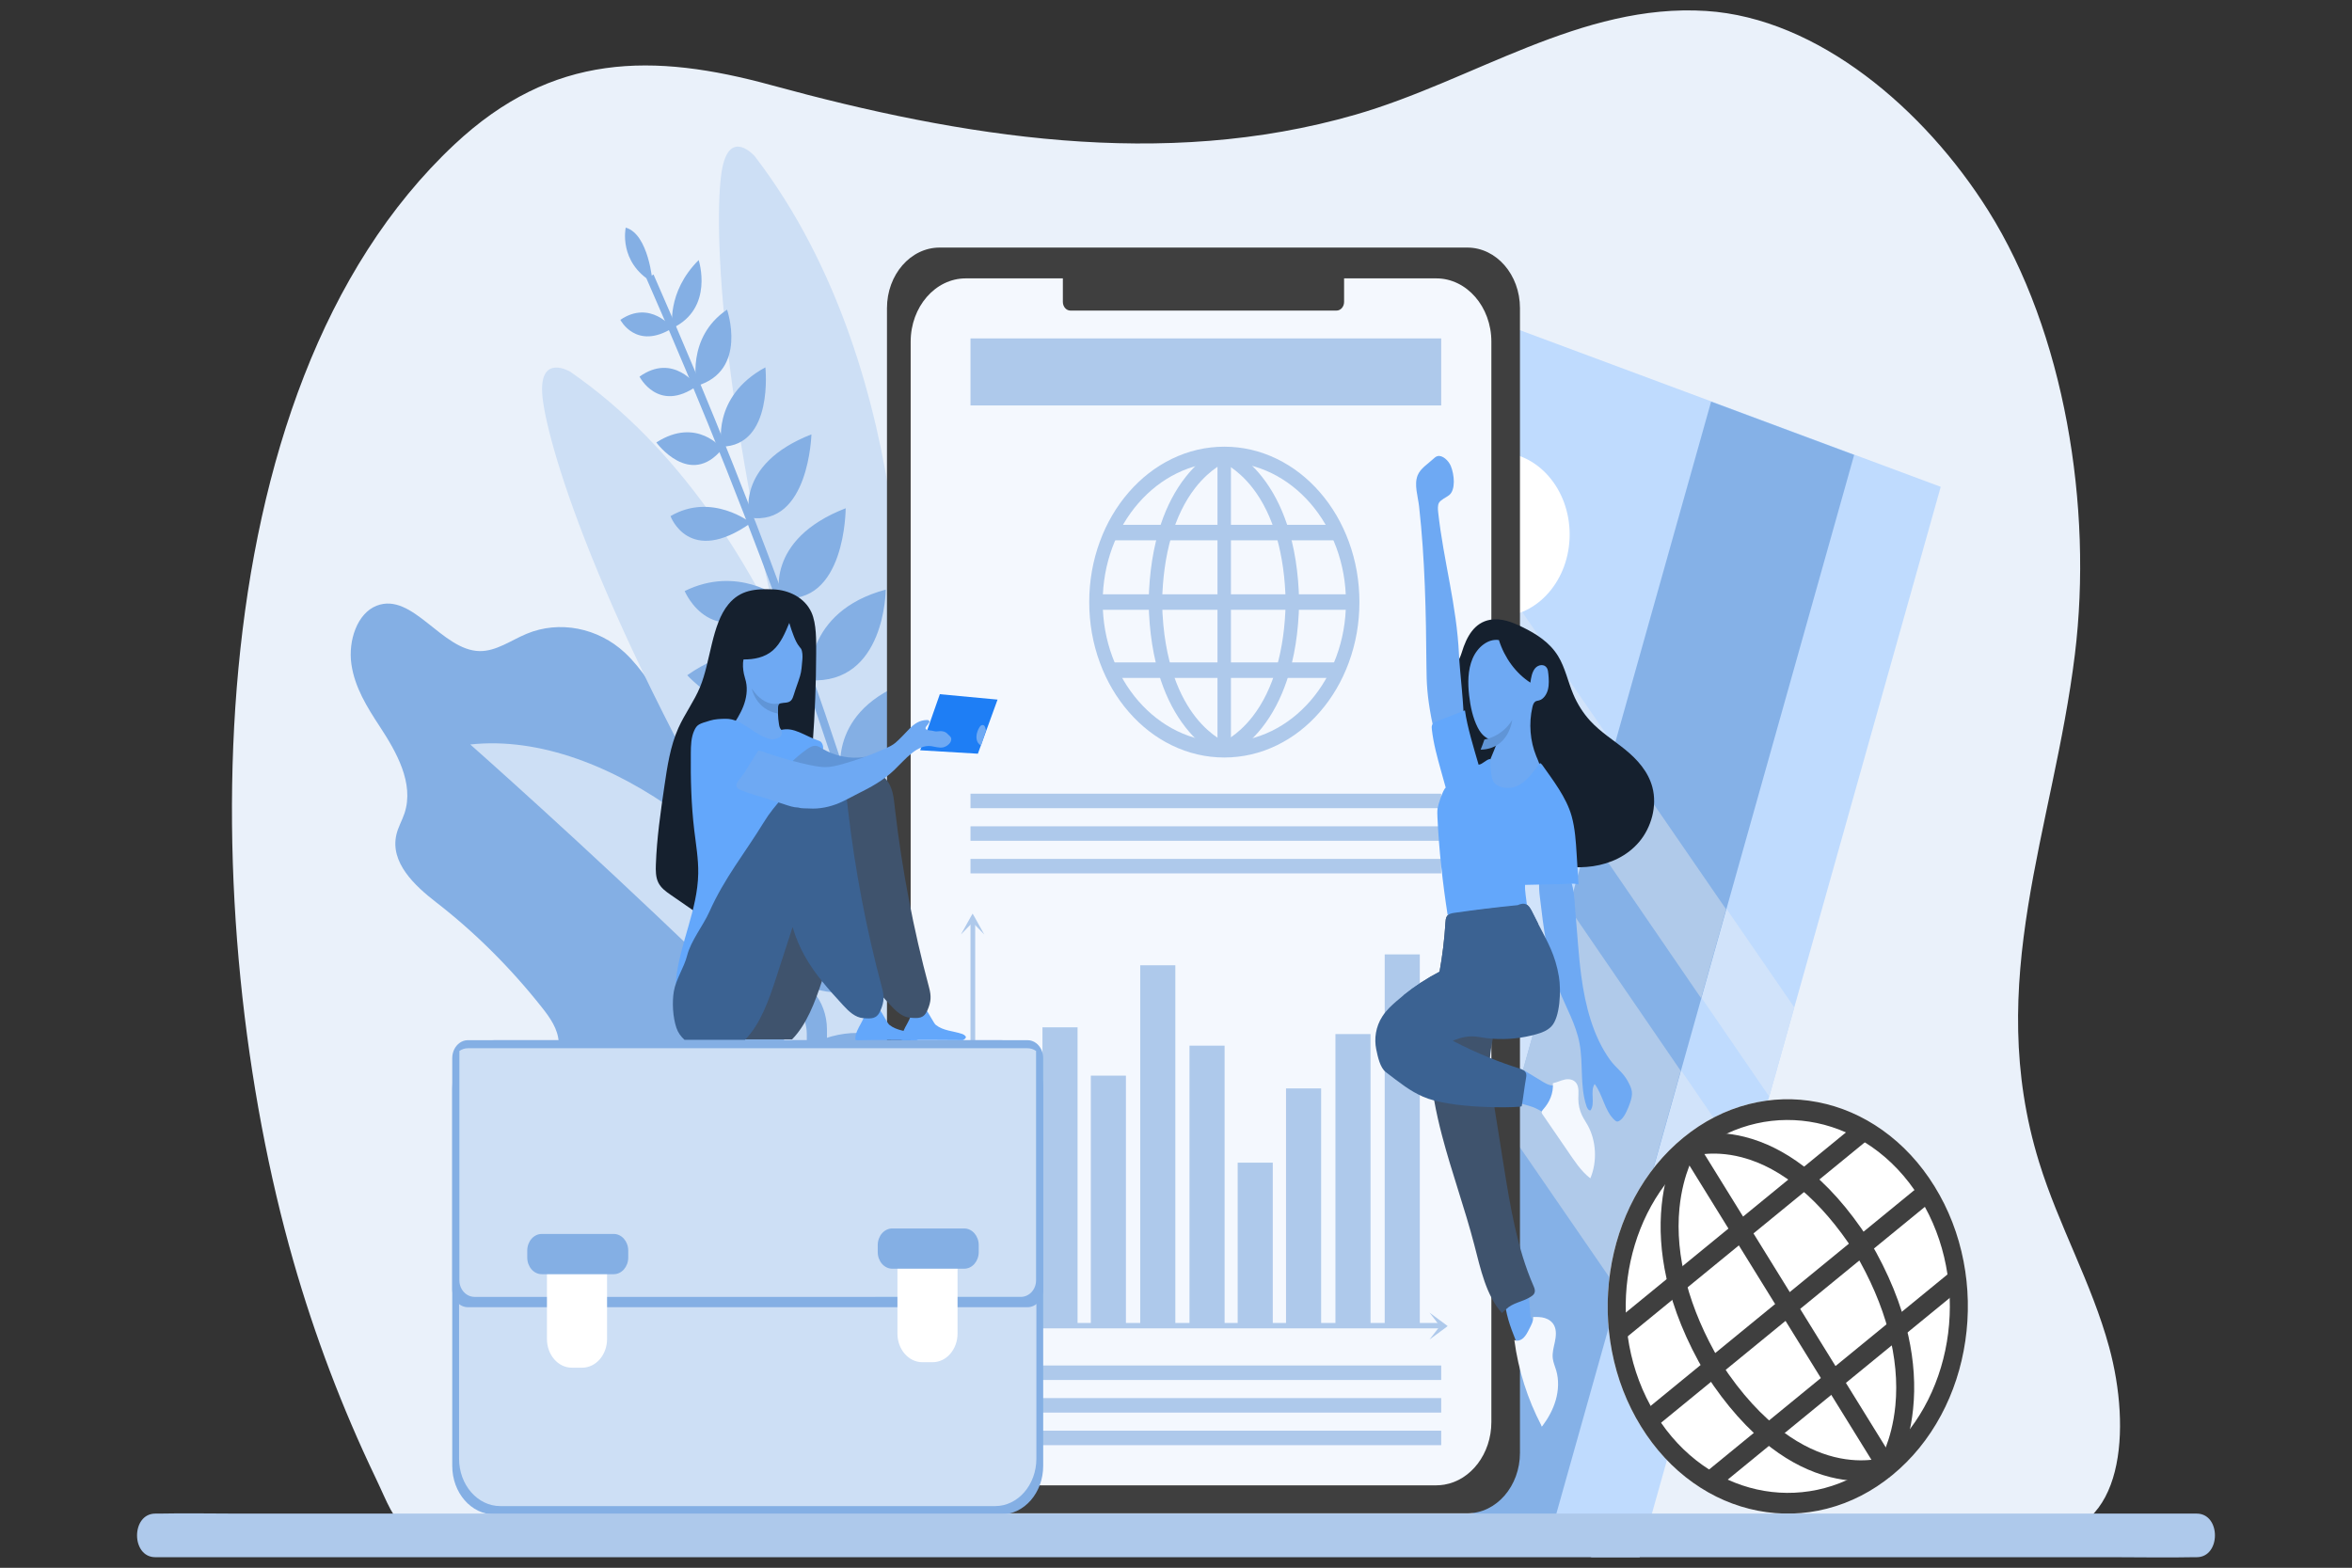 <svg xmlns="http://www.w3.org/2000/svg" enable-background="new 0 0 5320 3547" viewBox="0 0 5320 3547" id="GlobalBusiness">
  <rect x="0" y="0" width="5320" height="3547" fill="#333333" stroke="none"/>
  <rect width="5320" height="3547" fill="#ffffff" display="none" class="colorffffff svgShape"></rect>
  <path fill="#eaf1fa" d="M920.77,3459.22c-33.16-23.22-43.06-57.04-72.09-117.71c-74.58-155.89-136.73-319.31-185.07-488.37
	c-219.39-767.19-233.63-1965.79,364.4-2526.44c222.03-208.14,449.32-207.16,717.38-133.87
	c429.91,117.54,884.82,192.22,1320.16,66.71c266.63-76.87,510.61-252.91,793.73-234.74c252.49,16.2,493.7,221.95,637.92,451.61
	c172.64,274.91,237.01,670.1,196.01,1003.99c-48.71,396.73-206.73,740.78-81.04,1148.62c44.27,143.66,118.96,273.42,158.56,418.87
	c49.89,183.25,35.77,424.62-154.59,425.8c-99.75,0.62-199.51,0.16-299.25,0.24c-334.14,0.27-668.27,0.54-1002.41,0.8
	c-706.55,0.57-1413.11,1.13-2119.66,1.7c-68.08,0.05-175.19,24.23-239.38,0.31C941.38,3471.5,930.14,3465.79,920.77,3459.22z" class="coloreaf3fa svgShape"></path>
  <path fill="#84afe4" d="M2016.48,2992.97c-132.71-26.01-264.41-58.83-394.58-98.32c-47.57-14.43-100.54-34.98-121.32-86.29
			c-9.71-23.97-10.69-51.38-18.15-76.39c-19.74-66.14-79-102.88-130.38-140.23c-51.38-37.35-104.39-93.98-98.17-163.54
			c2.12-23.67,11.22-46.49,9.9-70.24c-1.67-30.15-19.61-55.44-37.26-77.8c-71.42-90.48-152.35-171-240.47-239.24
			c-47.49-36.78-104.3-89.23-89.43-152.84c3.98-17.03,12.98-31.91,18.41-48.4c22.22-67.47-18.48-138.8-56.26-196.39
			c-28.04-42.75-56.51-88.08-64.01-140.94c-7.5-52.86,13.18-115.07,57.32-132.08c81.4-31.38,147.13,101.57,232.97,102.75
			c37.33,0.51,70.79-24.38,105.88-39.06c73.96-30.94,161.54-14.05,222.7,42.94c76.94,71.7,117.22,202.16,213.22,230.04
			c31.9,9.26,65.79,5.14,97.86,13.58c76.99,20.26,126.16,106.5,156.88,190.22c30.71,83.72,53.22,175.66,109.55,239.35
			c61.87,69.94,153.17,92.61,223.58,150.88c139.91,115.78,191.54,401.19,206.86,598.69L2016.48,2992.97z" class="color84b2e4 svgShape"></path>
  <path fill="#cddff5" d="M2108.5,2825.44c0,0-82.05-517.4-178.29-924.37c0,0-141.46-715.23-640.57-1060.23
	c0,0-68.61-40.97-63.24,49.17s111.76,489.22,536.2,1198.98c0,0,123.91,180.78,203.06,339.61s95.72,379.32,95.72,379.32
	L2108.5,2825.44z" class="colorcde9f5 svgShape"></path>
  <path fill="#cddff5" d="M1966.23,2530.16c0,0,57.78-521.72,73-943.13c0,0,53.14-730.96-331.93-1233.47c0,0-54.63-62.93-73.2,24.87
	s-22.05,505.2,195.98,1329.41c0,0,70.59,215.43,104.3,394.36s-8.45,394.87-8.45,394.87L1966.23,2530.16z" class="colorcde9f5 svgShape"></path>
  <path fill="#cddff5" d="M2226.76,2837.9c0,0-197.77-305.71-343.43-595.83s-505.07-591.79-819.61-557.8
	c0,0,1015.97,897.31,1122.75,1166.65L2226.76,2837.9z" class="colorcde9f5 svgShape"></path>
  <path fill="#84afe4" d="M2124.73,2597.19c-0.37-2-38.19-203.68-138.34-545.47c-92.44-315.44-258.39-818.11-524.05-1421.5
			l15.85-9.24c266.23,604.68,432.54,1108.49,525.17,1424.65c100.43,342.77,138.38,545.29,138.75,547.3L2124.73,2597.19z" class="color84b2e4 svgShape"></path>
  <path fill="#84afe4" d="M2088.43 2409.76c0 0-112.22-153.33-309.56-15.01C1778.87 2394.75 1950.98 2578.75 2088.43 2409.76zM1961.27 1936.53c0 0-18.16-144.84 194.65-213.1C2155.91 1723.42 2126.2 1975.95 1961.27 1936.53z" class="color84b2e4 svgShape"></path>
  <path fill="#84afe4" d="M2088.17 2410.05c0 0-18.22-194.62 219.7-250C2307.87 2160.05 2281.33 2445.1 2088.17 2410.05zM2028.25 2175.54c0 0-123.71-153.76-312.65-17.35C1715.61 2158.2 1891.83 2342 2028.25 2175.54zM1902.23 1750c0 0-117.01-141.48-281.49-10.55C1620.74 1739.45 1775.25 1897.78 1902.23 1750zM1961.15 1936.64c0 0-118.66-135.55-271.11-4.97C1690.04 1931.66 1852.66 2096.97 1961.15 1936.64zM2028.53 2175.05c0 0-28.54-193.92 219.04-252.57C2247.57 1922.49 2219.07 2199.84 2028.53 2175.05z" class="color84b2e4 svgShape"></path>
  <path fill="#84afe4" d="M1902.21 1750.21c0 0-32.66-156.28 179.67-216.94C2081.88 1533.27 2079.84 1756.12 1902.21 1750.21zM1831 1539.19c0 0-108.22-130.79-276.51-11.58C1554.49 1527.6 1702.8 1693.24 1831 1539.19zM1764.01 1352.31c0 0-36.4-130.53 148.81-202.47C1912.82 1149.84 1912.97 1373.19 1764.01 1352.31zM1695.67 1171.07c0 0-35.84-119.71 139.7-188.39C1835.37 982.69 1829.76 1191.55 1695.67 1171.07zM1831.29 1539.02c0 0-13.8-155.22 172.19-205.11C2003.48 1333.91 2002.66 1548.91 1831.29 1539.02zM1698.7 1182.98c0 0-88.61-70.18-182.04-15.33C1516.65 1167.65 1558.05 1282.36 1698.7 1182.98zM1764.25 1352.54c0 0-95.79-74.5-215.6-15.38C1548.65 1337.16 1611.19 1487.05 1764.25 1352.54zM1632.37 1010.49c0 0-24.67-112.54 98.82-179.41C1731.2 831.08 1750.61 1008.64 1632.37 1010.49zM1576.11 872.91c0 0-25.29-109.09 68.41-172.39C1644.52 700.52 1692.45 838.73 1576.11 872.91zM1520.97 742.31c0 0-14.06-80.77 59.35-153.93C1580.32 588.38 1615.96 697.16 1520.97 742.31z" class="color84b2e4 svgShape"></path>
  <path fill="#84afe4" d="M1576.35 873.23c0 0-53.31-75.85-129.82-21.16C1446.53 852.08 1488.82 935.38 1576.35 873.23zM1633.72 1015.57c0 0-56.81-73.74-149.16-14.62C1484.57 1000.96 1560.53 1105.4 1633.72 1015.57zM1521.07 742.27c0 0-49.73-64.98-117.88-18.69C1403.19 723.58 1438.79 793.34 1521.07 742.27zM1476.05 638.77c0 0-8.44-108.94-60.71-123.79C1415.33 514.97 1398.08 592.88 1476.05 638.77z" class="color84b2e4 svgShape"></path>
  <g fill="#000000" class="color000000 svgShape">
    <polygon fill="#bfdbfe" points="4389.72 1101.35 4058.53 2279.01 4001.79 2480.79 3955.6 2645.05 3815.7 3142.47 3736.47 3424.28 3708.72 3522.95 3600.21 3522.95 3502.81 3486.69 3335.18 3424.28 3179.27 3366.23 2359.27 3060.95 2765.54 1616.22 2906.75 1114.09 2952.94 949.86 3008.35 752.76 3050.54 602.76" class="colorb8daff svgShape"></polygon>
    <polygon fill="#d1e3fa" points="3815.71 3142.47 2765.54 1616.21 2906.75 1114.09 3955.59 2645.05" class="colord1e4fa svgShape"></polygon>
    <polygon fill="#d1e3fa" points="4001.78 2480.8 2952.93 949.85 3008.36 752.76 4058.53 2279.02" class="colord1e4fa svgShape"></polygon>
    <polygon fill="#85b1e7" points="3870.37 908.66 3179.26 3366.22 3502.81 3486.68 4193.93 1029.12" class="color85b3e7 svgShape"></polygon>
    <polygon fill="#b0caea" points="3801.51 2422.44 3548.1 2052.54 3407.71 2551.78 3661.44 2920.54" class="colorb0caea svgShape"></polygon>
    <polygon fill="#b0caea" points="3650.52 1688.34 3594.29 1888.3 3847.7 2258.2 3904.26 2057.09" class="colorb0caea svgShape"></polygon>
    <polygon fill="#0071ff" points="3348.57 1641.08 2951.18 3054.18 3111.3 3113.79 3508.69 1700.69" class="colorffd800 svgShape"></polygon>
    <polygon fill="#ffffff" points="2891.72 2062.64 2644.94 2940.17 2803.5 2999.2 3050.28 2121.67" class="colorffffff svgShape"></polygon>
    <ellipse cx="3388.72" cy="1209.15" fill="#ffffff" rx="161.7" ry="186.05" class="colorffffff svgShape"></ellipse>
  </g>
  <g fill="#000000" class="color000000 svgShape">
    <path fill="#3f3f3f" d="M3318.93,3423.69H2125.36c-65.78,0-119.11-61.36-119.11-137.04V697.13c0-75.69,53.33-137.04,119.11-137.04
			h1193.56c65.78,0,119.11,61.36,119.11,137.04v2589.53C3438.03,3362.34,3384.71,3423.69,3318.93,3423.69z" class="color3f3f3f svgShape"></path>
    <path fill="#f4f8fe" d="M3373.34,773.14v2443.85c0,72.08-46.27,131.77-106.48,141.83c-5.91,1-11.96,1.52-18.12,1.52H2184.44
			c-6.15,0-12.21-0.52-18.12-1.52c-60.2-10.06-106.48-69.76-106.48-141.83V773.14c0-79.19,55.79-143.35,124.59-143.35h1064.31
			C3317.55,629.78,3373.34,693.95,3373.34,773.14z" class="colorfefbf4 svgShape"></path>
    <path fill="#3f3f3f" d="M3023.15,702.63h-602.01c-9.42,0-17.06-8.79-17.06-19.63v-71.62c0-10.84,7.64-19.63,17.06-19.63h602.01
			c9.42,0,17.06,8.79,17.06,19.63V683C3040.21,693.84,3032.57,702.63,3023.15,702.63z" class="color3f3f3f svgShape"></path>
    <path fill="#aec9eb" d="M2769.31,1713.72c-41.24,0-81.26-9.3-118.94-27.64c-36.39-17.71-69.06-43.06-97.12-75.34
						c-28.06-32.28-50.09-69.88-65.48-111.75c-15.94-43.36-24.02-89.4-24.02-136.85s8.08-93.5,24.02-136.85
						c15.39-41.87,37.42-79.46,65.48-111.75c28.06-32.28,60.73-57.63,97.12-75.34c37.68-18.34,77.7-27.64,118.94-27.64
						s81.26,9.3,118.94,27.64c36.39,17.71,69.06,43.06,97.12,75.34c28.06,32.28,50.09,69.88,65.48,111.75
						c15.94,43.35,24.02,89.4,24.02,136.85s-8.08,93.5-24.02,136.85c-15.39,41.87-37.42,79.46-65.48,111.75
						c-28.06,32.28-60.73,57.63-97.12,75.34C2850.57,1704.42,2810.55,1713.72,2769.31,1713.72z M2769.31,1045.62
						c-151.69,0-275.09,141.99-275.09,316.52s123.41,316.52,275.09,316.52c151.69,0,275.09-141.99,275.09-316.52
						S2921,1045.62,2769.31,1045.62z" class="coloraed7eb svgShape"></path>
    <rect width="30.46" height="667.92" x="2753.84" y="1028.28" fill="#aec9eb" class="coloraed7eb svgShape"></rect>
    <rect width="580.5" height="35.05" x="2478.98" y="1344.53" fill="#aec9eb" class="coloraed7eb svgShape"></rect>
    <rect width="512.38" height="35.05" x="2513.12" y="1187.33" fill="#aec9eb" class="coloraed7eb svgShape"></rect>
    <rect width="512.38" height="35.05" x="2513.12" y="1498.62" fill="#aec9eb" class="coloraed7eb svgShape"></rect>
    <path fill="#aec9eb" d="m2628.6 1361.86-30.46-.77c1.25-65.52 10.55-124.54 27.64-175.41 13.84-41.2 32.79-77.19 56.32-106.96 40.63-51.41 80.99-66.53 82.69-67.14l9.19 33.42.06-.02c-.09.03-8.96 3.41-22.06 12.35-12.04 8.22-30.26 22.98-48.63 46.62C2656.52 1164.2 2630.67 1253.38 2628.6 1361.86zM2764.79 1713.39c-1.7-.62-42.05-15.73-82.69-67.14-23.53-29.77-42.48-65.76-56.32-106.96-17.09-50.87-26.39-109.89-27.64-175.41l30.46-.77c2.64 138.35 42.81 217.51 76.04 259.56 18.5 23.4 36.73 37.9 48.76 45.94 12.41 8.29 20.5 11.34 20.58 11.37L2764.79 1713.39z" class="coloraed7eb svgShape"></path>
    <path fill="#aec9eb" d="M2908.05 1361.86c-2.07-108.47-27.92-197.66-74.75-257.91-18.37-23.64-36.59-38.4-48.63-46.62-13.11-8.95-21.98-12.32-22.06-12.35l.06.02 9.19-33.42c1.7.62 42.05 15.73 82.69 67.14 23.53 29.77 42.48 65.76 56.32 106.96 17.09 50.87 26.39 109.89 27.64 175.41L2908.05 1361.86zM2771.85 1713.39l-9.19-33.42-.06.02c.09-.03 8.96-3.41 22.06-12.35 12.04-8.22 30.26-22.98 48.63-46.62 46.83-60.26 72.68-149.44 74.75-257.91l30.46.77c-1.25 65.52-10.55 124.54-27.64 175.41-13.84 41.2-32.79 77.19-56.32 106.96C2813.91 1697.65 2773.55 1712.77 2771.85 1713.39z" class="coloraed7eb svgShape"></path>
    <g fill="#000000" class="color000000 svgShape">
      <rect width="1064.69" height="151.59" x="2195.16" y="765.65" fill="#aec9eb" class="coloraed7eb svgShape"></rect>
    </g>
    <g fill="#000000" class="color000000 svgShape">
      <rect width="1064.69" height="32.78" x="2195.16" y="1943.14" fill="#aec9eb" class="coloraed7eb svgShape"></rect>
    </g>
    <g fill="#000000" class="color000000 svgShape">
      <rect width="1064.69" height="32.78" x="2195.16" y="1869.39" fill="#aec9eb" class="coloraed7eb svgShape"></rect>
    </g>
    <g fill="#000000" class="color000000 svgShape">
      <rect width="1064.69" height="32.78" x="2195.16" y="1795.65" fill="#aec9eb" class="coloraed7eb svgShape"></rect>
    </g>
    <g fill="#000000" class="color000000 svgShape">
      <rect width="1064.69" height="32.78" x="2195.16" y="3236.73" fill="#aec9eb" class="coloraed7eb svgShape"></rect>
      <rect width="1064.69" height="32.78" x="2195.16" y="3162.98" fill="#aec9eb" class="coloraed7eb svgShape"></rect>
      <rect width="1064.69" height="32.78" x="2195.16" y="3089.23" fill="#aec9eb" class="coloraed7eb svgShape"></rect>
      <rect width="79.4" height="633.7" x="2690.52" y="2365.66" fill="#aec9eb" class="coloraed7eb svgShape"></rect>
      <rect width="79.4" height="565.88" x="2467.32" y="2433.49" fill="#aec9eb" class="coloraed7eb svgShape"></rect>
      <rect width="79.4" height="815.59" x="2579.09" y="2183.78" fill="#aec9eb" class="coloraed7eb svgShape"></rect>
      <rect width="79.4" height="675.21" x="2357.96" y="2324.16" fill="#aec9eb" class="coloraed7eb svgShape"></rect>
      <rect width="79.4" height="464.65" x="2247.11" y="2534.72" fill="#aec9eb" class="coloraed7eb svgShape"></rect>
      <rect width="79.4" height="840.17" x="3132.07" y="2159.2" fill="#aec9eb" class="coloraed7eb svgShape"></rect>
      <rect width="79.4" height="536.98" x="2908.86" y="2462.38" fill="#aec9eb" class="coloraed7eb svgShape"></rect>
      <rect width="79.4" height="659.9" x="3020.64" y="2339.47" fill="#aec9eb" class="coloraed7eb svgShape"></rect>
      <rect width="79.4" height="369" x="2799.51" y="2630.36" fill="#aec9eb" class="coloraed7eb svgShape"></rect>
      <polygon fill="#aec9eb" points="3259.85 3005.24 2195.16 3005.24 2195.16 2085.96 2205.79 2085.96 2205.79 2993.01 3259.85 2993.01" class="coloraed7eb svgShape"></polygon>
      <polygon fill="#aec9eb" points="2226.36 2114.13 2204.2 2074.27 2199.95 2066.9 2195.7 2074.27 2173.55 2114.13 2199.95 2086.96" class="coloraed7eb svgShape"></polygon>
      <polygon fill="#aec9eb" points="3233.44 3030.45 3268.08 3004.96 3274.48 3000.07 3268.08 2995.18 3233.44 2969.68 3257.05 3000.07" class="coloraed7eb svgShape"></polygon>
    </g>
  </g>
  <g fill="#000000" class="color000000 svgShape">
    <path fill="#84afe4" d="M1765.33,2208.32h-148.09c-58.1,0-105.19,54.18-105.19,121.03v131.48c0,66.85,47.09,121.03,105.19,121.03
		h148.09c58.1,0,105.19-54.18,105.19-121.03v-131.48C1870.52,2262.51,1823.43,2208.32,1765.33,2208.32z M1824.87,2494.77
		c0,44.13-31.08,79.89-69.43,79.89h-123.23c-38.35,0-69.43-35.76-69.43-79.89v-155.65c0-44.11,31.08-79.87,69.43-79.87h123.23
		c38.35,0,69.43,35.76,69.43,79.87V2494.77z" class="color84b2e4 svgShape"></path>
    <path fill="#84afe4" d="M2359.62,2463.12v853.29c0,60.66-42.75,109.85-95.47,109.85H1118.42c-52.72,0-95.47-49.18-95.47-109.85
		v-853.29c0-60.66,42.75-109.85,95.47-109.85h1145.74C2316.88,2353.27,2359.62,2402.45,2359.62,2463.12z" class="color84b2e4 svgShape"></path>
    <path fill="#cddff5" d="M2344.19,2466.42v833.59c0,59.26-41.76,107.31-93.27,107.31H1131.64c-51.51,0-93.27-48.05-93.27-107.31
		v-833.59c0-59.26,41.76-107.31,93.27-107.31h1119.29C2302.43,2359.11,2344.19,2407.15,2344.19,2466.42z" class="colorcde9f5 svgShape"></path>
    <path fill="#84afe4" d="M2359.62,2393.87v522.89c0,22.41-15.81,40.6-35.29,40.6h-1266.1c-19.48,0-35.29-18.19-35.29-40.6v-522.89
		c0-14.3,6.43-26.87,16.15-34.09c5.51-4.12,12.09-6.52,19.14-6.52h1266.1c7.05,0,13.63,2.39,19.14,6.52
		C2353.2,2367.01,2359.62,2379.57,2359.62,2393.87z" class="color84b2e4 svgShape"></path>
    <path fill="#cddff5" d="M2343.48,2377.65v518.97c0,20.66-15.42,37.4-34.44,37.4H1073.54c-19.02,0-34.44-16.75-34.44-37.4v-518.97
		c5.51-3.89,12.09-6.15,19.14-6.15h1266.1C2331.39,2371.5,2337.96,2373.75,2343.48,2377.65z" class="colorcde9f5 svgShape"></path>
    <path fill="#ffffff" d="M2165.87,3016.98v-197.99h-135.94v197.99c0,35.8,25.22,64.83,56.34,64.83h23.25
		C2140.65,3081.8,2165.87,3052.78,2165.87,3016.98z" class="colorffffff svgShape"></path>
    <path fill="#84afe4" d="M2180.99,2870.27h-162.84c-18.11,0-32.79-16.89-32.79-37.73v-15.57c0-20.84,14.68-37.73,32.79-37.73h162.84
		c18.11,0,32.79,16.89,32.79,37.73v15.57C2213.78,2853.38,2199.1,2870.27,2180.99,2870.27z" class="color84b2e4 svgShape"></path>
    <path fill="#ffffff" d="M1373.1,3029.38v-197.99h-135.94l0,197.99c0,35.8,25.22,64.83,56.34,64.83h23.25
		C1347.87,3094.21,1373.1,3065.18,1373.1,3029.38z" class="colorffffff svgShape"></path>
    <path fill="#84afe4" d="M1388.22,2882.67h-162.84c-18.11,0-32.79-16.89-32.79-37.73v-15.57c0-20.84,14.68-37.73,32.79-37.73h162.84
		c18.11,0,32.79,16.89,32.79,37.73v15.57C1421.01,2865.78,1406.33,2882.67,1388.22,2882.67z" class="color84b2e4 svgShape"></path>
  </g>
  <g fill="#000000" class="color000000 svgShape">
    <path fill="#ffffff" d="M4375.71,2683.91c31.87,51.55,54.02,108.76,65.83,170.02c11.39,59.16,12.72,119.6,3.91,179.61
		c-8.79,60.01-27.27,116.61-54.89,168.2c-28.62,53.41-65.85,99.1-110.65,135.77c-44.8,36.67-94.52,62.15-147.76,75.74
		c-51.43,13.11-103.94,14.63-156.11,4.51c-52.15-10.12-101.34-31.38-146.17-63.17c-46.42-32.93-86.13-75.76-118-127.31
		c-31.87-51.55-54.02-108.76-65.82-170.02c-11.4-59.17-12.72-119.6-3.93-179.61c8.8-60.01,27.27-116.6,54.91-168.19
		c28.62-53.41,65.85-99.1,110.65-135.77s94.52-62.15,147.76-75.74c51.42-13.11,103.94-14.63,156.09-4.51
		c52.17,10.12,101.34,31.37,146.19,63.17C4304.14,2589.53,4343.84,2632.37,4375.71,2683.91z" class="colorffffff svgShape"></path>
    <path fill="#3f3f3f" d="M4257.71,2556.6c-44.84-31.8-94.02-53.05-146.19-63.17c-52.15-10.12-104.68-8.6-156.09,4.51
					c-53.24,13.59-102.96,39.07-147.76,75.74s-82.03,82.36-110.65,135.77c-27.64,51.6-46.1,108.18-54.91,168.19
					c-8.79,60.02-7.47,120.44,3.93,179.61c11.81,61.26,33.95,118.47,65.82,170.02c31.87,51.55,71.58,94.38,118,127.31
					c44.84,31.79,94.02,53.05,146.17,63.17c52.17,10.12,104.68,8.61,156.11-4.51c53.24-13.59,102.96-39.07,147.76-75.74
					c44.8-36.67,82.03-82.36,110.65-135.77c27.63-51.59,46.1-108.18,54.89-168.2c8.8-60.01,7.48-120.45-3.91-179.61
					c-11.81-61.26-33.95-118.47-65.83-170.02C4343.84,2632.37,4304.14,2589.53,4257.71,2556.6z M4405.04,2883.17
					c2.65,17.67,4.31,35.47,4.99,53.27c4.08,106.74-27.04,213.67-89.79,296.47c-14.32,18.91-30.31,36.57-47.89,52.68
					c-4.62,4.23-9.35,8.36-14.2,12.38c-0.59,0.49-1.19,0.99-1.78,1.47c-1.31,1.07-2.63,2.14-3.94,3.19
					c-4.35,3.47-8.75,6.81-13.19,10.02c-19.92,14.47-40.66,26.45-61.93,36c-87.64,39.42-184.19,37.69-269.36-1.23
					c-14.39-6.57-28.46-14.21-42.1-22.89c-40.93-26.03-78.05-61.45-108.73-105.75c-4.18-6.03-8.23-12.22-12.16-18.57
					c-3.97-6.42-7.76-12.92-11.37-19.51c-27.04-49.26-44.13-102.87-51.76-157.48c-2.49-17.82-3.97-35.76-4.45-53.69
					c-2.86-104.07,27.69-207.93,88.33-289.06c14.61-19.57,30.97-37.8,49.04-54.4c3.62-3.35,7.32-6.61,11.08-9.8
					c1.77-1.52,3.57-3.02,5.38-4.5c1.12-0.92,2.25-1.83,3.38-2.72c0.01-0.01,0.01-0.01,0.01-0.01c4.36-3.5,8.78-6.87,13.23-10.1
					c18.63-13.57,37.97-24.97,57.79-34.24c87.42-40.93,184.14-40.54,269.78-2.81c14.56,6.4,28.81,13.9,42.62,22.45
					c42.34,26.21,80.75,62.36,112.33,107.91c4.23,6.09,8.32,12.34,12.29,18.76c3.93,6.36,7.68,12.79,11.26,19.31
					C4380.19,2778.18,4397.1,2830.14,4405.04,2883.17z" class="color3f3f3f svgShape"></path>
    <polygon fill="#3f3f3f" points="4284.43 3305.13 4251.33 3332.22 3802.75 2606.66 3835.85 2579.58" class="color3f3f3f svgShape"></polygon>
    <polygon fill="#3f3f3f" points="4370.71 2716.54 3740.11 3232.67 3716.57 3194.59 4347.17 2678.46" class="color3f3f3f svgShape"></polygon>
    <polygon fill="#3f3f3f" points="4228.22 2575.98 3671.62 3031.55 3648.07 2993.48 4204.68 2537.9" class="color3f3f3f svgShape"></polygon>
    <polygon fill="#3f3f3f" points="4437.28 2914.13 3880.68 3369.71 3857.14 3331.63 4413.74 2876.06" class="color3f3f3f svgShape"></polygon>
    <path fill="#3f3f3f" d="m3890.74 3080.39-33.6 26.24c-42.64-72.29-72.18-144.67-87.78-215.13-12.64-57.07-16.22-113.01-10.66-166.27 9.61-91.98 43.3-144.28 44.73-146.46l32.43 28.13.05-.08c-.07.11-7.44 11.66-15.67 33.04-7.56 19.64-17.43 51.87-21.51 93.88C3788.32 2840.84 3820.14 2960.71 3890.74 3080.39zM4274.77 3341.16c-2.26.84-56.25 20.3-134.92.58-45.55-11.42-90.31-33.66-133.02-66.12-52.73-40.07-102.47-95.91-147.84-165.97l32.57-27.92c95.79 147.94 192.59 198.22 256.93 214.35 35.81 8.98 65.35 8.51 83.82 6.55 19.05-2.03 29.89-5.91 29.99-5.94L4274.77 3341.16z" class="color3f3f3f svgShape"></path>
    <path fill="#3f3f3f" d="M4194.3 2831.92c-75.1-115.99-163.08-189.89-254.42-213.71-35.84-9.34-65.53-9.19-84.14-7.41-20.25 1.93-32.15 6.15-32.26 6.2l.08-.03-12.46-44.48c2.26-.84 56.25-20.3 134.92-.58 45.55 11.42 90.31 33.66 133.02 66.12 52.73 40.07 102.47 95.91 147.84 165.97L4194.3 2831.92zM4282.45 3334.88l-32.43-28.13-.05.08c.07-.11 7.44-11.66 15.67-33.04 7.56-19.64 17.43-51.87 21.51-93.88 10.4-107.09-21.41-226.96-92.01-346.64l33.6-26.24c42.64 72.29 72.18 144.67 87.78 215.13 12.64 57.07 16.22 113.01 10.66 166.27C4317.56 3280.4 4283.88 3332.7 4282.45 3334.88z" class="color3f3f3f svgShape"></path>
  </g>
  <g fill="#000000" class="color000000 svgShape">
    <path fill="#15202e" d="M1838.22,1682.66c5.03-67.86,7.65-135.95,7.87-204.06c0.09-28.83,0.97-67.4-10.59-92.98
		c-15.52-34.34-52.25-50.88-85.87-52.25c-41.04-1.67-74.67,1.01-101.69,33.4c-38.47,46.12-40.51,129.96-64.48,187.63
		c-13.59,32.71-34.71,60.6-49.12,92.84c-18.2,40.72-25.03,86.71-31.63,131.87c-8.56,58.58-17.13,117.35-19.21,176.7
		c-0.48,13.7-0.47,28.11,5.19,40.18c5.98,12.75,17.28,20.8,28.07,28.26c17.05,11.78,34.1,23.57,51.15,35.35
		c11.9,8.23,25.1,16.77,38.82,14.35c13.18-2.33,23.36-14.21,31.94-25.96c66.07-90.45,96.6-207.77,149.87-308.78
		C1801.79,1714.12,1840.17,1679.62,1838.22,1682.66z" class="color2e1b15 svgShape"></path>
    <path fill="#6ea9f3" d="M1814.95,1491.48c-1.48,15.29-1.79,26.45-5.36,38.1c-5.19,16.88-8.91,25.3-14.1,42.21
		c-1.48,4.77-3.07,9.76-6.38,13.07c-6.15,6.17-15.36,4.3-23.34,6.28c-0.41,0.08-0.81,0.19-1.22,0.3c-1.26,0.38-2.57,0.93-3.38,2.11
		c-0.9,1.26-1.07,3.01-1.17,4.66c-0.33,5.34-0.43,10.72-0.29,16.06c0.21,8.11,0.98,16.2,2.29,24.17c0.74,4.47,1.79,9.18,4.76,12.14
		c2.64,2.63,6.31,3.34,9.43,5.13c9.62,5.43,12.77,19.76,11.48,31.99c-1.26,12.25-5.76,23.82-6.96,36.07
		c-19.63-4.93-38.78-3.76-58.86-4.63c-23.68-1.04-47.12-8.69-67.72-22.09c-3.17-2.06-6.34-4.33-8.58-7.59
		c-4.34-6.28-4.53-15.32-2.26-22.91c2.26-7.59,6.62-14.06,10.89-20.42c10.22-15.18,20.39-30.64,27.18-48.18
		c6.81-17.51,10.08-37.49,5.88-56.08c-1.31-5.78-3.31-11.35-4.55-17.16c-2.14-10.2-3.19-22.67-0.86-32.81
		c23.32,0.19,47.78-4.25,66.37-20.5c17.53-15.38,27.61-39.19,37.09-62.11c2.95,10.22,6.38,20.26,10.24,30.07
		c3.38,8.52,7.15,17.02,12.79,23.82c1.19,1.43,2.45,2.8,3.48,4.39C1815.24,1472.98,1815.59,1484.82,1814.95,1491.48z" class="colorf3a06e svgShape"></path>
    <path fill="#63a7fb" d="M2116.4,2318.45c17.02,13.8,39.43,13.76,59.4,20.53c3.42,1.16,6.09,2.76,8.48,5.8s-4.44,8.5-7.39,8.5
		c-44.32,0-83.2-1.06-125.57,0c-3.37,0.08-11.78,0.95-11.82-1.7c-0.36-27.36,26.87-44.41,20.88-70.89
		c-0.85-3.77-2.33-7.98-0.59-11.33C2076.83,2236.58,2108.33,2311.9,2116.4,2318.45z" class="colorfbca63 svgShape"></path>
    <path fill="#63a7fb" d="M2011.51 2318.45c17.02 13.8 39.43 13.76 59.4 20.53 3.42 1.16 6.09 2.76 8.48 5.8s-4.44 8.5-7.39 8.5c-44.32 0-83.2-1.06-125.57 0-3.37.08-11.78.95-11.82-1.7-.36-27.36 26.87-44.41 20.88-70.89-.85-3.77-2.33-7.98-.59-11.33C1971.94 2236.58 2003.44 2311.9 2011.51 2318.45zM1581.09 2227.85c-3.57 18.18-11.06 40.38-27.23 41.27-10.04.55-19.01-8.57-22.7-19.33-3.69-10.76-3.16-22.77-1.94-34.25 8.66-81.69 48.66-156.97 50.11-239.25.58-32.82-5.06-65.3-8.96-97.83-6.94-57.91-8.4-116.52-7.8-174.97.17-17 .66-34.66 7.32-49.84 6.67-15.17 11.67-15.99 35.8-23.36 11.73-3.58 23.73-3.99 35.87-4.15 38.23-.5 65.33 39.16 103.03 46.44 5.23 1.01 15.44-2.08 19.82-5.5s5.95-11.86 1.71-15.51c29.8-7.96 53.28 13.28 87.73 24.92 3.13 1.06 5.41 4.55 6.7 8 1.46 3.89 2.23 9.12 0 12.5-33.77 51.16-57.75 32.85-67.75 57.96-32.5 81.59-42.4 118.4-64.4 183.93-9.34 27.81-17.44 58.11-37.31 77.26-18.47 17.8-26.91 45.48-36.83 70.74-14.1 35.9-27.9 72.03-44.61 106.42C1603.06 2206.87 1592.96 2220.41 1581.09 2227.85z" class="colorfbca63 svgShape"></path>
    <path fill="#3f536d" d="M1636.26,2324.25c3.69,11.01,10.21,19.97,18.39,27.26h136.84c32.99-33.43,51.84-83.77,67.9-132.53
		c1.15-3.47,2.28-6.93,3.4-10.39c12.13-37.4,24.24-74.79,36.37-112.17c19.75,67.31,56.03,112.63,99.35,160.53
		c5.07,5.61,10.24,11.25,15.48,16.96c12.57,13.72,27.18,27.16,44.47,28.52c18.78,1.48,31.07,2.5,39.37-16.95
		c8.3-19.45,9.06-31.33,3.49-52.03c-35.22-131.09-60.91-265.56-76.73-401.55c-3.35-28.85-4.4-51.81-22.93-71.63
		c-17.73-18.95-45.38-21.89-68.18-12.54c-12,4.91-21.41,13.31-30.09,23.08c-7.83,8.77-15.07,18.66-23.08,28.11
		c-21.04,24.8-32.56,37.97-46.51,60.73c-43.55,71.05-88.4,124.97-122.94,202.29c-13.99,31.31-41.79,65.34-50.32,99.13
		c-6.74,26.67-25.29,53.39-29.97,80.64C1626.26,2266.83,1628.25,2300.37,1636.26,2324.25z" class="color3f4e6d svgShape"></path>
    <path fill="#3b6292" d="M1529.9,2325.16c3.69,11.01,10.21,19.97,18.39,27.26h136.84c35.34-35.81,54.45-91.01,71.29-142.92
		c12.13-37.4,24.24-74.79,36.37-112.17c14.52,49.48,37.97,87.08,66.6,122.55c14.86,18.43,31.11,36.29,48.23,54.94
		c12.57,13.72,27.18,27.16,44.47,28.52c18.78,1.48,31.07,2.5,39.37-16.95c4.67-10.93,6.94-19.48,7.05-28.54
		c0.1-7.05-1.12-14.43-3.56-23.49c-35.22-131.09-60.91-265.56-76.73-401.55c-2.78-23.88-3.97-43.72-14.83-61.09
		c-2.23-3.62-4.9-7.12-8.1-10.54c-17.73-18.95-45.38-21.89-68.18-12.54s-36.27,31.26-53.17,51.2
		c-21.04,24.8-32.56,37.97-46.51,60.73c-43.55,71.05-88.4,124.97-122.94,202.29c-13.99,31.31-41.79,65.34-50.32,99.13
		c-6.74,26.67-25.29,53.39-29.97,80.64C1519.89,2267.74,1521.89,2301.28,1529.9,2325.16z" class="color3b6492 svgShape"></path>
    <path fill="#6095d7" d="M1940.43,1714.06c-27.69,1.24-55.62-5.82-80.31-20.27c-4.76-2.79-9.57-5.9-14.89-6.43
		c-7.36-0.73-14.33,3.59-20.62,8.06c-11.21,7.97-21.94,16.85-32.07,26.54c-6.02,5.77-12.21,12.57-13.38,21.49
		c-1.16,8.84,3.15,17.76,9.31,23.22c6.16,5.46,13.89,7.99,21.53,9.6c29.06,6.13,59.09,0.61,87.52-8.64
		c17.15-5.58,106.78-36.26,104.62-60.28C1981.74,1705.95,1960.91,1713.15,1940.43,1714.06z" class="colord78a60 svgShape"></path>
    <polygon fill="#1e7ef5" points="2256.36 1582.76 2211.88 1705.15 2081.34 1697.36 2125.82 1570.53" class="colorf59c1e svgShape"></polygon>
    <path fill="#6ea9f3" d="M2208.99 1672.2c1.12 6.55 4.75 11.68 10 14.37l11.28-34.23c-.38-1.57-.77-3.12-1.19-4.65-.5-1.8-1.05-3.62-2.03-5.02-.35-.53-.76-1-1.25-1.39-1.8-1.45-4.88-1.58-7.44.5-.33.27-.64.56-.94.89-.87.92-1.59 2.03-2.26 3.12-1.53 2.55-2.82 5.21-3.82 7.88C2208.9 1660.1 2208.03 1666.63 2208.99 1672.2zM1805.19 1826.91c7.66 2.5 16.88 1.62 24.83 2.16 23.18 1.56 47.28-3.37 69.02-12.75 14.45-6.23 26.7-13.44 40.85-20.51 29.99-14.98 57.47-29.59 82.63-53.61 25.16-24.01 51.71-58.76 84.14-54.09 8.76 1.26 17.54 4.39 26.25 2.74 8.71-1.65 20.32-10.51 18.63-20.48-.64-3.78-5.62-7.08-8-9.78-6.2-7.02-15.26-7.15-23.89-5.93-4.15.59-8.27-1.18-12.43-1.74-4.16-.56-14.37-1.05-13.83-5.82.5-4.42 10.76-12.07 8.67-15.83-1.17-2.11-3.72-2.4-5.9-2.33-15.87.45-27.11 7.55-38.98 19.67-9.7 9.9-21.31 22.93-31.77 31.75-6.69 5.64-14.45 9.33-22.17 12.81-32.08 14.48-65.02 26.42-98.52 35.71-12.49 3.46-25.17 6.58-38.01 6.61-33.91.1-124.14-28.13-140.78-34.95-2.22-.91-10.19-3.52-11.17-1.91-13.56 22.32-18.32 27.65-28.4 45.57-9.72 17.28-34.12 33.63-11.4 43.05 21.42 8.89 44.34 14.51 66.25 21.66 11.28 3.69 22.57 7.37 33.85 11.06C1784.51 1823.07 1795.5 1826.91 1805.19 1826.91z" class="colorf3a06e svgShape"></path>
  </g>
  <g fill="#000000" class="color000000 svgShape">
    <path fill="#6ea9f3" d="M3461.65 2975.7c.19 2.37.44 4.94 1.85 6.68 1.38 1.72 3.53 2.22 5.42 3.1 5.36 2.5 9.02 8.53 10.62 14.92s1.43 13.18 1.03 19.82c-.55 9.16-1.56 18.53-5.27 26.66-3.71 8.13-10.63 14.87-18.6 15.29-7.02.38-13.69-4.16-18.34-10.22-4.65-6.06-7.61-13.55-10.5-20.91-5.89-15-11.8-30.04-16.22-45.7-9.3-32.94-11.84-67.83-17.94-101.74 20.69-.88 38.91 12.76 54.37 27.12 2.92 2.72 9.42 6.92 10.74 11.03.9 2.82-.57 10.7-.32 14.09C3459.5 2949.13 3460.6 2962.41 3461.65 2975.7zM3449.07 2422.66c12.86 7.82 25.73 15.64 38.59 23.46 7.09 4.31 14.43 8.71 22.42 9.48 4.23.41 8.56-.21 12.68.99 6.15 1.79 11.03 7.51 13.76 14.1 2.73 6.59 3.58 13.99 3.95 21.28.55 10.98-1.23 24.34-10.03 28.63-5.56 2.71-14.08 7.53-19.84 5.45-13.32-4.83-30.36-16.71-43.68-21.54-14.48-5.25-22.12-5.18-35.88-12.56 3.08-17.59 6.41-39.31 6.65-57.25.04-3.05.06-6.21 1.19-8.96s3.72-4.98 6.31-4.35C3445.41 2422.14 3449.48 2422.01 3449.07 2422.66z" class="colorf3a06e svgShape"></path>
    <path fill="#15202e" d="M3370.82,1402.11c24.75-4.33,49.65,5.36,72.69,16.6c30.84,15.04,61.73,34.3,80.93,65.87
		c15.72,25.83,22.14,57.49,34.09,85.87c9.52,22.62,22.65,43.23,38.53,60.5c23.63,25.69,52.73,43.52,79.26,65.14
		c26.53,21.62,51.63,48.98,61.18,84.74c11.45,42.9-2.56,91.46-29.72,123.67c-27.16,32.21-65.63,49.45-104.32,55.15
		c-38.69,5.7-77.95,0.76-116.51-5.96c-24.76-4.32-50.06-9.62-71.57-24.39c-18.74-12.87-33.43-32.14-47.34-51.49
		c-46.97-65.35-90.51-140.51-94.17-225.21c-0.99-22.77,0.97-45.56,2.93-68.25c1.83-21.22,3.72-43.06,10.36-63.14
		c5.26-15.91,14.34-28.91,19.19-44.95C3317.25,1440.17,3334.87,1408.41,3370.82,1402.11z" class="color2e1b15 svgShape"></path>
    <path fill="#3f536d" d="M3451.42 2048.56v-.14C3451.94 2048.59 3451.87 2048.62 3451.42 2048.56zM3471.29 2923.94c-1.36 4.82-5.55 7.67-9.43 10.06-20.01 12.44-38.02 11.92-55.76 28.31-2.98 2.74-5.98 5.51-8.96 8.28-35.76-40.1-48.14-99.38-62.46-154.42-21.65-83.27-51.07-163.66-72.89-246.84-6.86-26.18-12.98-52.76-17.82-79.62-10.58-58.55-15.13-118.3-8.31-177.36.26-2.36.57-4.71.86-7.04 4.69-36.01 13.17-71.26 19.63-106.95 0-.03.02-.08.02-.11 6.6-36.62 11.08-73.76 13.36-111.06.29-4.8.62-9.84 3.03-13.76 3.62-5.89 10.58-7.29 16.79-8.2 47.76-6.8 95.59-12.61 143.52-17.43 3.03-.3 6.03-.6 9.05-.9-2.34-.74 7.46 1.4 9.5 1.67.93 45.8-9.58 90.39-23.35 134.49-17.46 55.97-40.19 111.14-51.6 166.97-2.93 14.42-5.12 28.89-6.26 43.41-1.62 20.28-1.17 40.7 2.07 61.34 2.65 16.75 5.26 33.47 7.96 50.21 6.98 44.29 14.03 88.56 21.13 132.82 14.86 92.72 30.35 186.79 67.11 271.04C3470.52 2913.58 3472.72 2918.92 3471.29 2923.94z" class="color3f4e6d svgShape"></path>
    <path fill="#6ea9f3" d="M3300.11 1481.3c-5.26-113.1-34.67-210.27-47.14-322.63-.72-6.49-1.28-15.36 1.73-20.9 3.98-7.32 17.14-12.68 23.25-17.69 15.08-12.37 11.54-46.47 3.67-65.76-4.97-12.18-19.12-25.6-30.45-22.29-3.81 1.11-6.99 4.02-10.04 6.87-11.68 10.91-28.25 20.78-34.57 36.5-8.47 21.08.73 47.37 3.3 70.41 13.34 119.75 15.71 240.96 16.62 361.69.29 39.05 1.75 67.26 10.86 115.7 2.9 15.41 13.12 65.02 26.76 66.53 22.13 2.46 45.94-27.66 46.7-51.26C3312.07 1598.69 3301.96 1521.26 3300.11 1481.3zM3576.66 2207.77c9.06 68.09 26.85 136.85 65.03 189.92 13.17 18.31 28.64 27.39 39.71 47.45 11.07 20.07 13.06 28.29 5.47 50.4-3.61 10.53-11.16 28.65-18.72 35.9-9.36 8.97-12.3 6.31-17.83.9-20.92-20.5-25.27-56.14-43.34-79.96-11.13 16.34 2.15 43.84-9.44 59.74-4.46.52-7.49-4.99-9.12-9.79-15.2-44.84-6.83-95.68-15.83-142.68-8.21-42.92-30.35-80.27-46.19-120.25-26.29-66.38-35.1-139.87-43.6-212.17-2.47-21.02-3.66-46.05 10.58-59.52 10.03-9.48 25.16-9.38 36.72-2.6 32.02 18.79 30.02 62.88 33.26 98.33C3567.78 2111.56 3570.29 2159.92 3576.66 2207.77z" class="colorf3a06e svgShape"></path>
    <path fill="#f4f8fe" d="M3467.83 2979.44c8.89-.08 17.91-.14 26.51 2.48 8.6 2.62 16.87 8.29 21.23 17.21 5.37 10.98 3.95 24.6 1.37 36.85-2.58 12.24-6.19 24.66-4.72 37.15 1.12 9.42 5.05 18.04 7.71 27.04 6.35 21.52 5.24 45.39-.88 66.99s-17.03 41.09-29.83 58.39c-.52.7-1.15 1.46-1.95 1.46-.8 0-1.45-1.36-.78-1.86-31.12-59.82-52.11-124.63-61.19-193.56 6.73 3.39 14.84.61 20.53-4.74 5.69-5.34 9.47-12.84 13.13-20.18C3463.5 2997.63 3468.33 2989.87 3467.83 2979.44zM3512.48 2450.6c9.25-1.8 17.94-6.46 27.19-8.32s19.98-.2 25.85 8.23c6.68 9.6 4.5 23.39 4.51 35.69.01 12.99 2.93 25.96 8.41 37.31 3.69 7.64 8.47 14.5 12.57 21.85 19.73 35.38 22.15 82.67 6.16 120.46-21.82-16.96-36.13-39.73-52.44-63.52-13.15-19.18-26.3-38.37-39.45-57.55-5.5-8.02-11-16.04-16.5-24.06-.7-1.02-1.42-2.08-1.65-3.35-.55-2.97 1.64-5.57 3.53-7.68C3504.93 2493.75 3513.97 2473.39 3512.48 2450.6z" class="colorfefbf4 svgShape"></path>
    <path fill="#6ea9f3" d="M3501.28,1559.98c-2.86,11.29-10.08,21.87-20.03,24.56c-2.88,0.8-5.96,0.93-8.51,2.63
		c-3.83,2.55-5.48,7.87-6.62,12.8c-8.41,36.56-5.26,76.5,8.74,110.7c4.03,9.78,8.98,19.54,9.36,30.37
		c0.31,8.22-2.12,16.28-4.93,23.87c-14.29,38.7-39.69,71.87-71.25,93.11c-6.58,4.41-13.74,8.44-21.37,8.44
		c-14.6,0.03-26.3-14.69-31.66-30.31c-9.17-26.81-5.14-57.34,3.41-84.42c6.03-19.13,14.2-37.25,21.63-55.72
		c3.03-7.51,5.91-15.1,8.48-22.83h0.02c0.05-0.16,0.1-0.3,0.14-0.47c0,0-27.08,10.63-46.17-26.64
		c-11.15-21.84-16.46-47.12-19.39-72.08c-3.33-28.34-3.22-58.38,7.69-84.06c10.93-25.68,34.92-45.64,59.58-41.88
		c12.77,40.46,38.52,75.29,71.15,96.31c1.69-11.59,3.67-23.93,10.7-32.42c7.05-8.52,20.94-10.44,26.7-0.74
		c2.33,3.95,2.88,8.94,3.31,13.68C3503.33,1536.6,3504.11,1548.66,3501.28,1559.98z" class="colorf3a06e svgShape"></path>
    <path fill="#3b6292" d="M3509.09,2322.1c-9.31,9.7-21.8,14.23-33.99,17.68c-32.16,9.1-65.53,12.55-98.62,10.25
		c-10.77-0.74-21.49-2.08-32.16-4.06c-20.18-3.7-39.66,0.58-58.27,8.66c27.51,14.39,55.62,27.33,84.16,38.81
		c22.01,8.85,44.26,16.83,66.75,23.9c6,1.89,12.91,4.63,14.91,11.4c1.05,3.67,0.38,7.65-0.31,11.4c-3.6,19.9-6,42.68-9.62,62.57
		c-0.24,1.37-26.35,2.93-61.7,2.27c-41.66-0.74-96.19-4.55-136.28-15.29c-9.24-2.44-17.7-5.29-25.08-8.52
		c-29.66-13.05-51.48-30.51-84.25-55.64c-13.01-10-18.25-34.51-21.82-52.05c-4.62-22.64-1.57-50.27,14.15-74.33
		c9.08-13.87,19.89-23.79,31.9-34.26c5.12-4.47,10.29-8.83,15.55-13.05c25.73-20.75,53.12-38.67,81.73-53.5
		c3.83-2.03,7.69-3.95,11.58-5.84c17.68-8.55,36.02-16.12,51.45-29.19c20.7-17.51,34.54-43.52,52.03-65.18
		c16.01-19.82,35.8-37.3,57.39-48.32c1.5-0.77,2.93-1.45,4.29-2.03c22.2-9.65,26.94,3.21,39.26,28.15c2.45,4.96,4.86,9.7,7.22,14.28
		c21.18,41.2,38.61,69.73,46.86,119.91C3531.17,2240.48,3528.98,2301.41,3509.09,2322.1z" class="color3b6492 svgShape"></path>
    <path fill="#63a7fb" d="M3270.07,1781.85c-3.6-12.92-7.2-25.85-10.8-38.77c-8.48-30.45-17-61.11-20.56-92.83
		c-0.36-3.2-0.65-6.57,0.43-9.54c1.81-4.99,6.76-7.23,11.21-8.97c21.06-8.2,42.13-16.41,63.19-24.61
		c5.3,38.17,20.32,86.2,30.91,122.88c9.15-0.69,17.22-12.2,26.37-12.89c0.47,1.83-1.27,44.51,10.22,55.27
		c12.61,11.8,33.6,12.48,48.32,6.8c22.27-8.58,37.4-31.52,52.37-50.97c1.95-2.53,1.69-2.61,6.24,1.79
		c24.37,34.79,55.02,73.77,66.89,116.31c7.74,27.75,9.59,57.15,11.38,86.22c1.41,22.81,2.81,45.63,4.22,68.44
		c-13.97-3.41-24.9-1.08-39.18-0.77c-27.25,0.58-54.49,1.16-81.74,1.74c-0.93,13.83,3.03,31.94,4.11,45.76
		c-60.07,5.25-119.93,10.26-179.26,22.25c-11.36-73.17-19.62-147.31-23.05-221.53c-0.3-6.48-0.57-13.02,0.33-19.43
		C3252.82,1820.68,3263.55,1786.95,3270.07,1781.85z" class="colorfbca63 svgShape"></path>
  </g>
  <g fill="#000000" class="color000000 svgShape">
    <path fill="#aec9eb" d="M4968.59,3522.95c-2.62,0-5.24-0.05-7.86,0c-59.82,1.23-119.75,0-179.56,0H351.41
		c-55.27,0-55.17-98.67,0-98.67c2.62,0,5.24,0.05,7.86,0c59.82-1.23,119.75,0,179.56,0h4429.75
		C5023.85,3424.28,5023.76,3522.95,4968.59,3522.95z" class="coloraed7eb svgShape"></path>
  </g>
  <path fill="#6095d7" d="M1765.76 1591.14c-.41.08-.81.19-1.22.3-1.26.38-2.57.93-3.38 2.11-.9 1.26-1.07 3.01-1.17 4.66-.33 5.34-.43 10.72-.29 16.06-50.52-9.07-59.2-56.52-59.2-56.52 30.97 46.59 64.32 32.89 64.32 32.89S1765.16 1590.81 1765.76 1591.14zM3420.4 1629.02c0 0-6.86 65.45-71.32 66.99 3.03-7.51 5.91-15.1 8.48-22.83h.02c.57-.19.88-.3.88-.3S3396.58 1667.39 3420.4 1629.02z" class="colord78a60 svgShape"></path>
  <path fill="#3b6292" d="M3479.34,2090.22c-1.81,14.47-5.15,27.55-8.98,36.01c-9.81,21.57-25.51,38.7-40.92,55.37
	c-0.45,0.49-0.91,0.99-1.36,1.45c-22.61,24.48-45.21,48.95-67.82,73.4c-14.2,15.35-28.63,30.92-45.97,41.14
	c-23.77,14.03-52.1,16.12-77.78,7.7c-15.65-5.13-30.32-14.17-42.38-26.78c-7.55-7.89-14.05-16.94-19.72-26.67
	c25.73-20.75,53.12-38.67,81.73-53.5c0-0.03,0.02-0.08,0.02-0.11c6.6-36.62,11.08-73.76,13.36-111.06c0.29-4.8,0.62-9.84,3.03-13.76
	c3.62-5.89,10.58-7.29,16.79-8.2c47.76-6.8,95.59-12.61,143.52-17.43c22.2-9.65,26.94,3.21,39.26,28.15
	C3474.57,2080.9,3476.98,2085.64,3479.34,2090.22z" class="color3b6492 svgShape"></path>
</svg>
